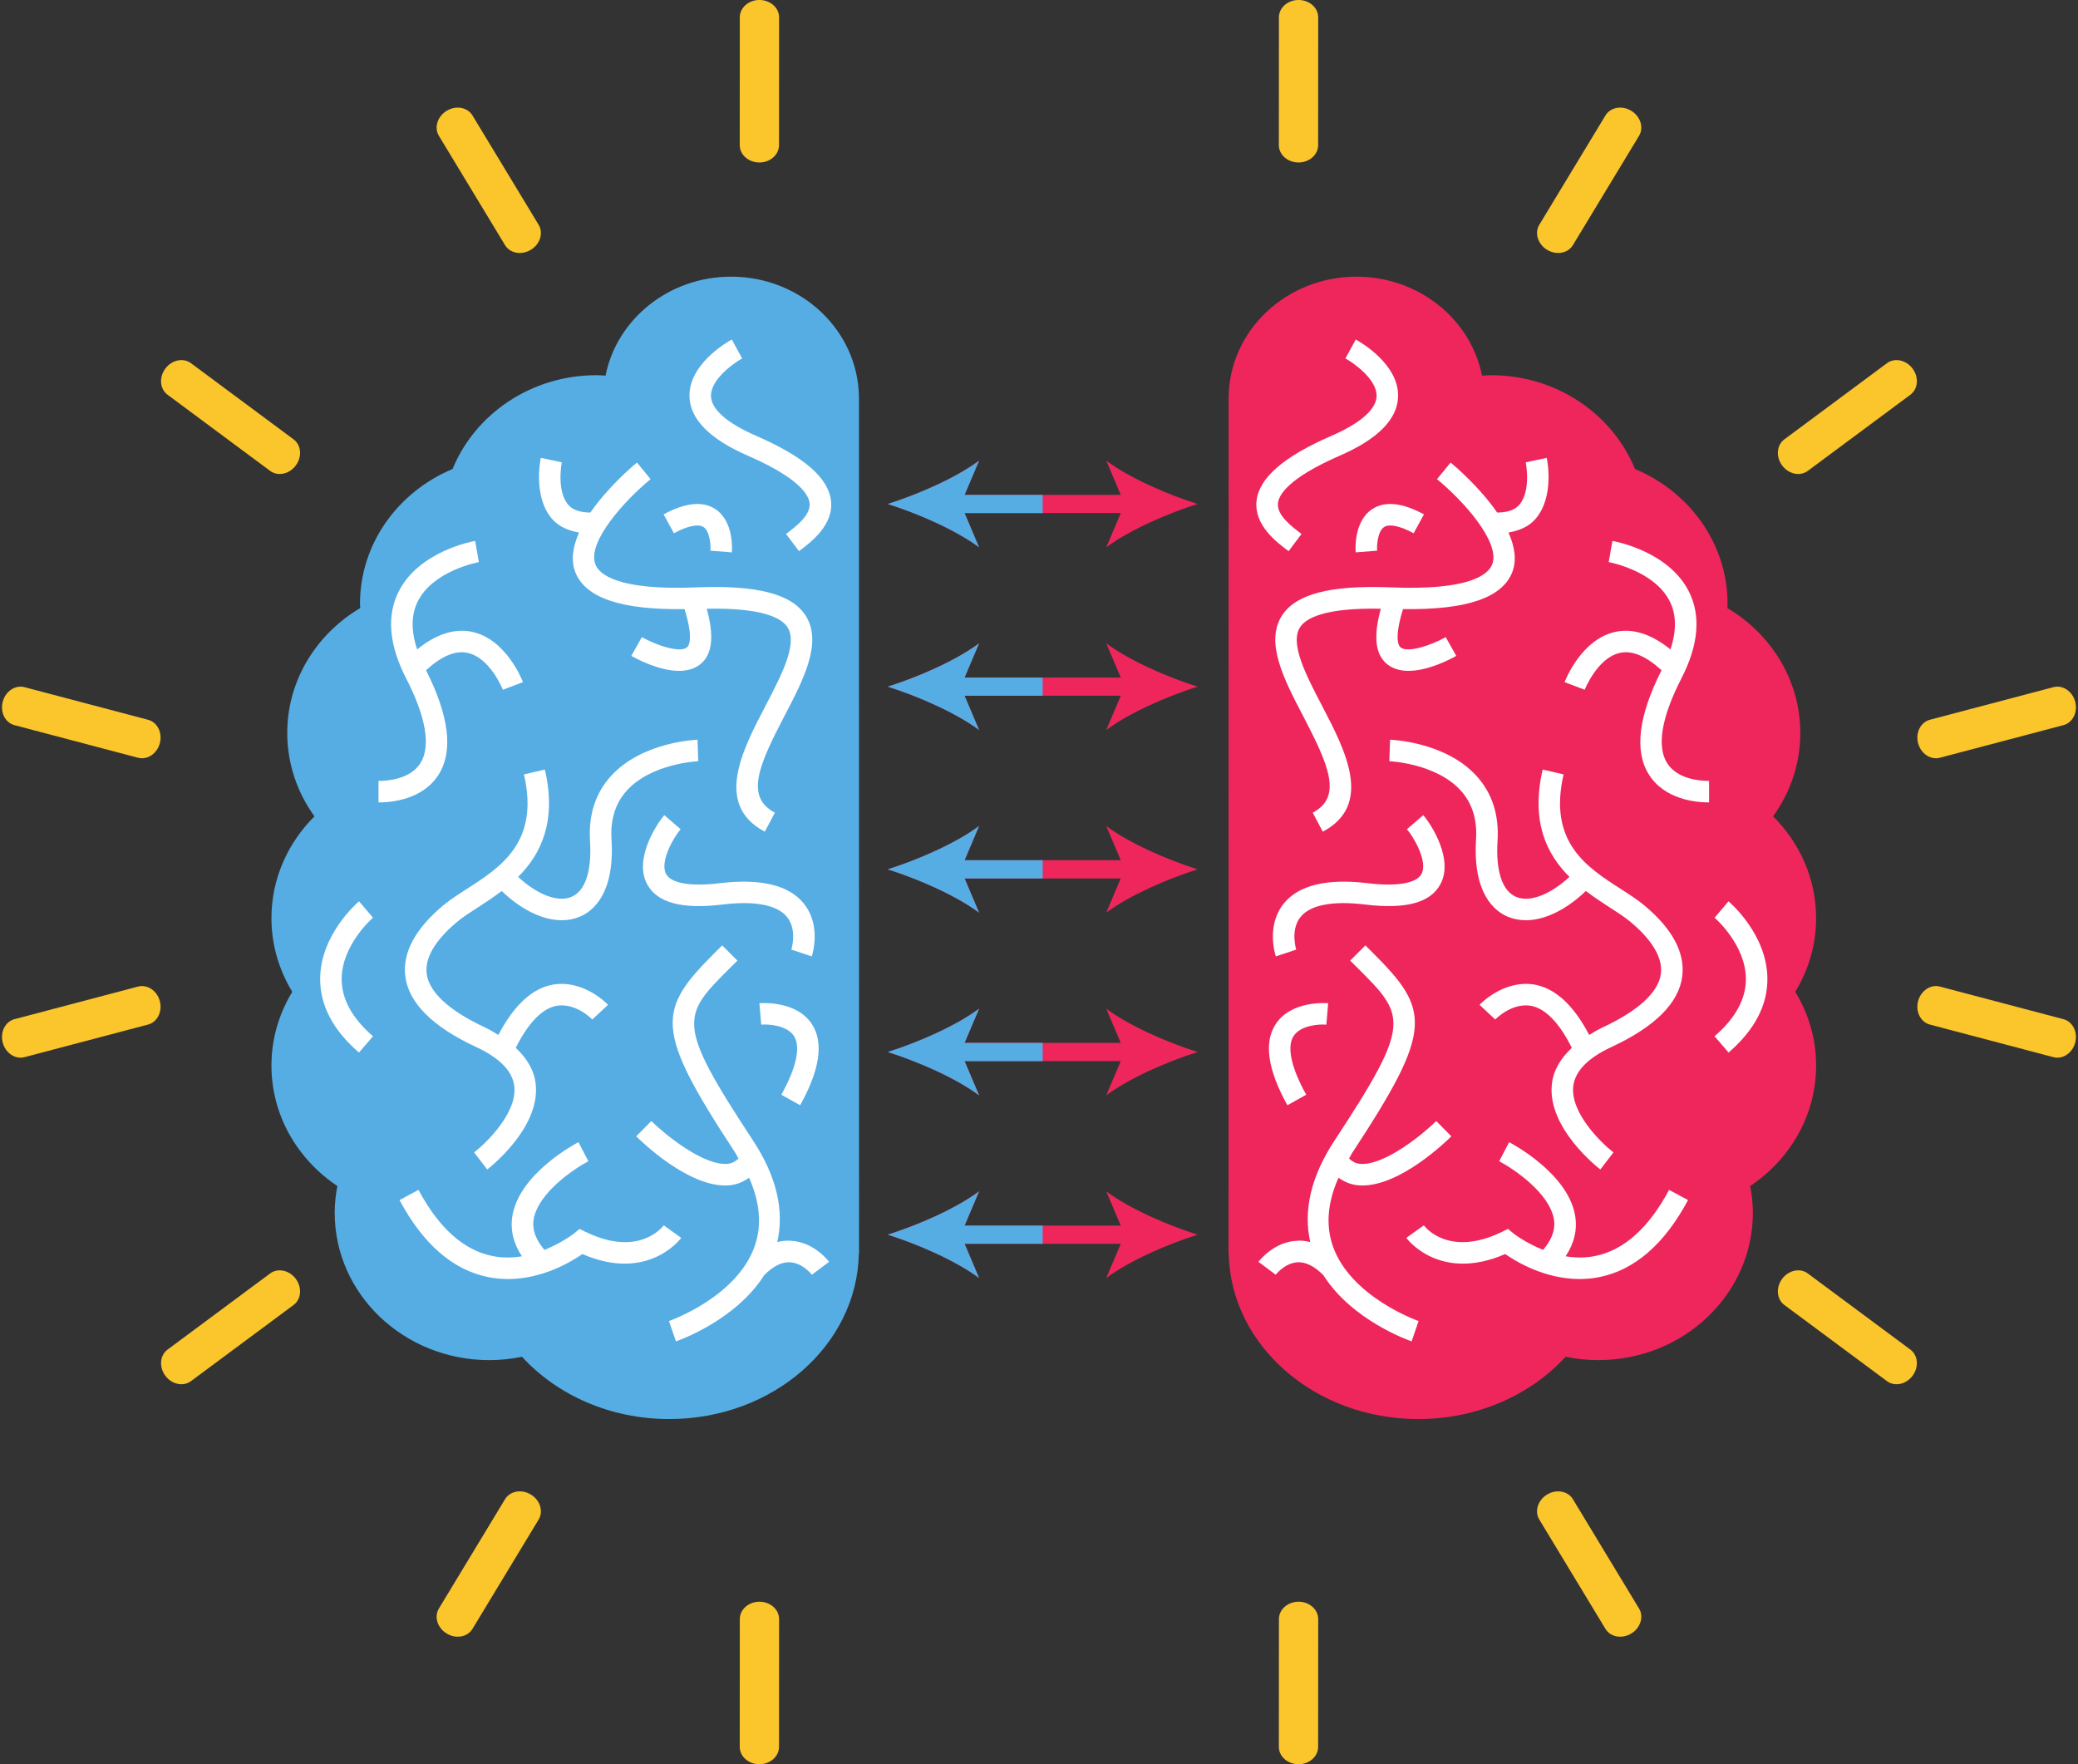 <?xml version="1.0" encoding="UTF-8"?>
<!DOCTYPE svg PUBLIC '-//W3C//DTD SVG 1.0//EN'
          'http://www.w3.org/TR/2001/REC-SVG-20010904/DTD/svg10.dtd'>
<svg height="1619.5" preserveAspectRatio="xMidYMid meet" version="1.0" viewBox="272.9 417.0 1907.7 1619.5" width="1907.7" xmlns="http://www.w3.org/2000/svg" xmlns:xlink="http://www.w3.org/1999/xlink" zoomAndPan="magnify"
><rect x="272.9" y="417.0" width="1907.7" height="1619.5" fill="#333333" stroke="none"/><g
  ><g id="change1_1"
    ><path d="M 1940.18 1259.82 C 1940.18 1223.539 1925.102 1190.66 1900.68 1166.379 C 1916.41 1144.602 1925.672 1118.25 1925.672 1089.82 C 1925.672 1041.391 1898.859 999.031 1858.691 975.148 C 1858.719 973.871 1858.891 972.621 1858.891 971.328 C 1858.891 915.969 1823.922 868.441 1773.898 847.52 C 1753.25 797.148 1701.941 761.41 1641.75 761.41 C 1638.961 761.41 1636.23 761.648 1633.488 761.801 C 1623.148 710.078 1575.5 670.969 1518.191 670.969 C 1453.859 670.969 1401.672 720.27 1400.84 781.371 L 1400.762 1568.059 L 1400.93 1568.059 C 1402.762 1652.012 1479.898 1719.609 1574.969 1719.609 C 1629.559 1719.609 1678.238 1697.301 1710.18 1662.43 C 1719.852 1664.41 1729.859 1665.512 1740.148 1665.512 C 1818.559 1665.512 1882.121 1604.969 1882.121 1530.281 C 1882.121 1521.879 1881.199 1513.691 1879.66 1505.719 C 1916.23 1481.25 1940.18 1440.852 1940.18 1395.051 C 1940.18 1370.391 1933.141 1347.34 1921.039 1327.441 C 1933.141 1307.531 1940.18 1284.48 1940.18 1259.82" fill="#ee265c"
    /></g
    ><g id="change2_1"
    ><path d="M 1496.371 1560.43 C 1489.898 1541.488 1491.711 1520.602 1501.691 1498.102 C 1506.75 1501.691 1512.422 1504.199 1518.852 1504.941 C 1520.469 1505.09 1522.051 1505.211 1523.672 1505.211 C 1558.879 1505.211 1600.488 1464.871 1605.309 1460.09 L 1591.43 1446.051 C 1579.52 1457.852 1543.461 1487.59 1521.051 1485.309 C 1517.211 1484.879 1514.16 1483.051 1511.398 1480.531 C 1512.539 1478.641 1513.238 1476.84 1514.5 1474.941 C 1589.309 1361.141 1586.148 1344.281 1532.43 1290.84 L 1526.371 1284.82 L 1512.41 1298.781 L 1518.512 1304.84 C 1563.629 1349.719 1569.41 1355.469 1497.988 1464.059 C 1476.219 1497.211 1469.301 1528.371 1475.781 1557.172 C 1471.57 1556.09 1467.289 1555.512 1462.859 1556 C 1441.961 1557.27 1428.77 1574.539 1428.23 1575.309 L 1444.039 1587.121 C 1444.121 1587.039 1452.371 1576.391 1464.059 1575.699 C 1471.691 1575.289 1479.699 1579.328 1487.828 1587.57 C 1514.23 1629.172 1566.32 1647.441 1568.828 1648.309 L 1575.23 1629.648 C 1574.609 1629.422 1512.488 1607.59 1496.371 1560.43" fill="#fff"
    /></g
    ><g id="change2_2"
    ><path d="M 1689.148 1123.398 C 1678 1171.68 1693.172 1201.441 1713.711 1221.941 C 1696.309 1238.031 1677.461 1245.672 1664.781 1240.281 C 1652.012 1234.879 1645.961 1216.602 1647.73 1188.762 C 1649.191 1165.039 1642.762 1145.07 1628.531 1129.41 C 1600.18 1098.141 1551.129 1096.09 1549.051 1096.012 L 1548.359 1115.762 C 1548.781 1115.762 1591.309 1117.648 1613.988 1142.75 C 1624.441 1154.289 1629.141 1169.359 1627.988 1187.531 C 1624.898 1237.238 1644.879 1253.32 1657.059 1258.48 C 1662.27 1260.68 1667.898 1261.719 1673.801 1261.719 C 1691.289 1261.719 1711.012 1251.91 1728.781 1234.891 C 1736.121 1240.449 1743.52 1245.359 1750.191 1249.648 C 1757.48 1254.32 1764.309 1258.672 1769.738 1263.219 C 1783.781 1274.91 1800.051 1292.691 1797.66 1310.891 C 1795.469 1327.859 1776.879 1344.898 1743.949 1360.211 C 1739.41 1362.32 1735.762 1364.719 1731.871 1367.031 C 1717.699 1340 1700.801 1323.98 1681.238 1320.719 C 1653.129 1316.359 1632.078 1338.422 1631.191 1339.352 L 1645.609 1352.852 C 1645.762 1352.691 1660.27 1337.5 1678 1340.199 C 1691.578 1342.461 1704.559 1356.102 1715.898 1378.871 C 1705.469 1388.629 1698.969 1399.621 1697.59 1412.078 C 1693.121 1452.422 1740.09 1488.969 1742.09 1490.52 L 1754.129 1474.859 C 1742.941 1466.219 1714.48 1438.531 1717.219 1414.238 C 1718.77 1400.359 1730.559 1388.172 1752.281 1378.102 C 1792.191 1359.551 1814.051 1337.809 1817.25 1313.441 C 1820.07 1291.68 1808.352 1269.699 1782.391 1248.031 C 1776.379 1243.02 1768.898 1238.199 1760.879 1233.031 C 1729.52 1212.898 1694.012 1190.109 1708.352 1127.871 L 1689.148 1123.398" fill="#fff"
    /></g
    ><g id="change2_3"
    ><path d="M 1803.18 1117.148 C 1793.77 1101.762 1798.398 1074.961 1816.559 1039.641 C 1832.219 1009.129 1834.57 982.41 1823.5 960.23 C 1804.879 922.871 1755.25 913.879 1753.16 913.539 L 1749.77 932.969 C 1750.191 933.051 1791.762 940.719 1805.879 969.109 C 1811.949 981.328 1812.109 996.109 1806.43 1013.141 C 1789.43 999.379 1772.852 993.738 1756.789 996.828 C 1724.82 1003.078 1709.891 1041.531 1709.281 1043.148 L 1727.711 1050.16 C 1727.828 1049.859 1739.59 1020.32 1760.57 1016.23 C 1771.84 1013.91 1784.449 1019.66 1798.27 1032.23 C 1777.281 1073.781 1773.172 1105.879 1786.328 1127.449 C 1800.75 1151.039 1829.98 1153.59 1841.898 1153.59 L 1841.898 1133.84 C 1833.328 1133.84 1812.398 1132.23 1803.18 1117.148" fill="#fff"
    /></g
    ><g id="change2_4"
    ><path d="M 1859.75 1244.371 L 1846.988 1259.41 C 1847.289 1259.641 1875.641 1284.238 1875.719 1315.711 C 1875.75 1334.031 1866.078 1351.73 1846.949 1368.23 L 1859.828 1383.191 C 1883.578 1362.68 1895.578 1339.93 1895.461 1315.48 C 1895.27 1274.871 1861.219 1245.559 1859.75 1244.371" fill="#fff"
    /></g
    ><g id="change2_5"
    ><path d="M 1455.879 922.949 L 1467.762 907.129 C 1459.16 900.691 1444.809 889.941 1446.129 878.789 C 1446.969 871.379 1455.531 855.879 1502.93 835.25 C 1537.52 820.18 1555.488 802.172 1556.379 781.691 C 1557.719 751.488 1521.629 730.898 1517.539 728.66 L 1508.059 746.02 C 1515.691 750.18 1537.328 765.488 1536.672 780.84 C 1536.129 792.949 1521.75 805.52 1495.059 817.129 C 1451.371 836.141 1428.961 855.578 1426.5 876.512 C 1423.871 898.922 1444.699 914.539 1455.879 922.949" fill="#fff"
    /></g
    ><g id="change2_6"
    ><path d="M 1642.84 934.98 C 1639.32 944.191 1622.391 959.309 1549.09 956.148 C 1494.172 954.031 1462.398 962.238 1449.672 982.25 C 1434.051 1006.941 1451.949 1041.219 1469.262 1074.34 C 1493.02 1119.809 1505.43 1148.5 1478.012 1163 L 1487.27 1180.43 C 1534.012 1155.711 1507.82 1105.539 1486.77 1065.211 C 1472.039 1037.02 1456.809 1007.898 1466.371 992.859 C 1471.801 984.238 1489.398 974.77 1540.578 975.781 C 1533.77 1000.328 1535.18 1017.262 1545.961 1026.328 C 1551.551 1031.039 1558.609 1032.809 1565.98 1032.809 C 1584.328 1032.809 1604.691 1021.98 1609.82 1019.039 L 1600.109 1001.852 C 1587.219 1009.172 1565.172 1016.73 1558.691 1011.219 C 1555.07 1008.191 1554.352 996.98 1560.93 976.109 C 1619.262 977.012 1652.238 965.781 1661.309 942 C 1665.629 930.602 1663.172 918.109 1657.77 905.871 C 1667.66 904.051 1676.34 900.488 1682.469 893.441 C 1700.289 873.039 1693.199 838.73 1692.891 837.301 L 1673.609 841.379 C 1673.641 841.66 1678.809 867.648 1667.59 880.48 C 1663.219 885.449 1656.121 887.449 1647.359 887.488 C 1631.371 864.27 1608.84 845.031 1604.621 841.578 L 1592.121 856.852 C 1615.84 876.238 1650.578 914.609 1642.84 934.98" fill="#fff"
    /></g
    ><g id="change2_7"
    ><path d="M 1490.551 1357.59 L 1492.211 1337.922 C 1490.859 1337.73 1458.148 1335.219 1443.93 1357.238 C 1433.051 1374.051 1436.719 1399.039 1454.801 1431.551 L 1472.078 1421.91 C 1458.23 1397.078 1454.109 1377.949 1460.469 1368.039 C 1466.949 1358.012 1484.34 1356.941 1490.551 1357.59" fill="#fff"
    /></g
    ><g id="change2_8"
    ><path d="M 1532.852 884.191 C 1515.648 895.41 1517.27 921.172 1517.5 924.059 L 1537.172 922.48 C 1536.75 917.012 1537.789 904.512 1543.648 900.73 C 1548.391 897.73 1558.301 899.73 1570.68 906.512 L 1580.172 889.16 C 1560.309 878.41 1544.461 876.75 1532.852 884.191" fill="#fff"
    /></g
    ><g id="change2_9"
    ><path d="M 1526.07 1247.301 C 1563.512 1251.852 1586.191 1245.68 1595.32 1228.559 C 1607.391 1205.961 1587.461 1174.531 1579.52 1165.281 L 1564.551 1178.16 C 1570.949 1185.602 1583.91 1208.039 1577.898 1219.262 C 1573.301 1227.859 1555.41 1230.988 1528.422 1227.711 C 1491.129 1223.23 1465.211 1229.48 1451.559 1246.262 C 1434.941 1266.66 1443.77 1293.809 1444.16 1294.93 L 1462.898 1288.68 C 1462.82 1288.48 1457.23 1270.59 1466.871 1258.711 C 1475.82 1247.648 1496.328 1243.711 1526.07 1247.301" fill="#fff"
    /></g
    ><g id="change2_10"
    ><path d="M 1737.281 1569.961 C 1727.871 1571.852 1718.73 1571.578 1710.219 1570.211 C 1718.121 1558.32 1721.141 1545.801 1718.922 1532.781 C 1712.25 1493.828 1660.531 1466.57 1658.34 1465.449 L 1649.23 1482.961 C 1661.809 1489.512 1695.32 1511.84 1699.441 1536.141 C 1701.078 1545.762 1697.461 1555.02 1689.539 1564.34 C 1673.328 1557.871 1662.379 1549.262 1662.199 1549.09 L 1657.289 1545.078 L 1651.629 1547.859 C 1602.73 1571.539 1580.941 1543 1580.02 1541.801 L 1563.969 1553.301 C 1564.281 1553.762 1594.25 1594.398 1654.75 1568.141 C 1665.391 1575.551 1691.5 1591.078 1723.012 1591.078 C 1728.828 1591.078 1734.809 1590.578 1740.941 1589.352 C 1773.48 1582.91 1800.941 1559.121 1822.609 1518.59 L 1805.18 1509.262 C 1786.48 1544.27 1763.648 1564.672 1737.281 1569.961" fill="#fff"
    /></g
    ><g id="change3_1"
    ><path d="M 522.098 1259.82 C 522.098 1223.539 537.184 1190.66 561.602 1166.379 C 545.867 1144.602 536.613 1118.25 536.613 1089.82 C 536.613 1041.391 563.43 999.031 603.598 975.148 C 603.562 973.871 603.395 972.621 603.395 971.328 C 603.395 915.969 638.367 868.441 688.379 847.52 C 709.031 797.148 760.348 761.41 820.535 761.41 C 823.324 761.41 826.047 761.648 828.801 761.801 C 839.137 710.078 886.785 670.969 944.09 670.969 C 1008.43 670.969 1060.609 720.27 1061.449 781.371 L 1061.531 1568.059 L 1061.352 1568.059 C 1059.531 1652.012 982.387 1719.609 887.316 1719.609 C 832.727 1719.609 784.043 1697.301 752.105 1662.43 C 742.434 1664.41 732.422 1665.512 722.129 1665.512 C 643.727 1665.512 580.168 1604.969 580.168 1530.281 C 580.168 1521.879 581.086 1513.691 582.621 1505.719 C 546.055 1481.25 522.098 1440.852 522.098 1395.051 C 522.098 1370.391 529.141 1347.34 541.246 1327.441 C 529.141 1307.531 522.098 1284.48 522.098 1259.82" fill="#56ade4"
    /></g
    ><g id="change2_11"
    ><path d="M 965.91 1560.43 C 972.379 1541.488 970.574 1520.602 960.59 1498.102 C 955.531 1501.691 949.867 1504.199 943.43 1504.941 C 941.809 1505.09 940.227 1505.211 938.609 1505.211 C 903.402 1505.211 861.793 1464.871 856.973 1460.09 L 870.855 1446.051 C 882.77 1457.852 918.824 1487.59 941.234 1485.309 C 945.078 1484.879 948.125 1483.051 950.883 1480.531 C 949.734 1478.641 949.039 1476.84 947.785 1474.941 C 872.973 1361.141 876.137 1344.281 929.855 1290.84 L 935.91 1284.82 L 949.871 1298.781 L 943.777 1304.84 C 898.656 1349.719 892.871 1355.469 964.293 1464.059 C 986.062 1497.211 992.984 1528.371 986.504 1557.172 C 990.711 1556.09 994.988 1555.512 999.422 1556 C 1020.328 1557.27 1033.512 1574.539 1034.051 1575.309 L 1018.238 1587.121 C 1018.172 1587.039 1009.91 1576.391 998.227 1575.699 C 990.59 1575.289 982.578 1579.328 974.457 1587.57 C 948.055 1629.172 895.961 1647.441 893.453 1648.309 L 887.051 1629.648 C 887.668 1629.422 949.793 1607.59 965.91 1560.43" fill="#fff"
    /></g
    ><g id="change2_12"
    ><path d="M 773.137 1123.398 C 784.289 1171.68 769.113 1201.441 748.574 1221.941 C 765.969 1238.031 784.824 1245.672 797.508 1240.281 C 810.273 1234.879 816.324 1216.602 814.551 1188.762 C 813.082 1165.039 819.527 1145.07 833.758 1129.41 C 862.102 1098.141 911.152 1096.09 913.234 1096.012 L 913.93 1115.762 C 913.504 1115.762 870.969 1117.648 848.297 1142.75 C 837.844 1154.289 833.141 1169.359 834.297 1187.531 C 837.383 1237.238 817.406 1253.32 805.219 1258.48 C 800.016 1260.68 794.387 1261.719 788.48 1261.719 C 770.992 1261.719 751.266 1251.91 733.504 1234.891 C 726.16 1240.449 718.762 1245.359 712.09 1249.648 C 704.801 1254.32 697.977 1258.672 692.539 1263.219 C 678.504 1274.91 662.227 1292.691 664.617 1310.891 C 666.816 1327.859 685.402 1344.898 718.336 1360.211 C 722.875 1362.32 726.527 1364.719 730.41 1367.031 C 744.578 1340 761.477 1323.98 781.039 1320.719 C 809.152 1316.359 830.211 1338.422 831.094 1339.352 L 816.672 1352.852 C 816.52 1352.691 802.02 1337.5 784.277 1340.199 C 770.699 1342.461 757.723 1356.102 746.387 1378.871 C 756.809 1388.629 763.309 1399.621 764.691 1412.078 C 769.164 1452.422 722.191 1488.969 720.188 1490.52 L 708.156 1474.859 C 719.34 1466.219 747.801 1438.531 745.062 1414.238 C 743.52 1400.359 731.719 1388.172 710.008 1378.102 C 670.094 1359.551 648.23 1337.809 645.027 1313.441 C 642.215 1291.68 653.938 1269.699 679.891 1248.031 C 685.906 1243.02 693.387 1238.199 701.406 1233.031 C 732.762 1212.898 768.277 1190.109 753.934 1127.871 L 773.137 1123.398" fill="#fff"
    /></g
    ><g id="change2_13"
    ><path d="M 659.105 1117.148 C 668.516 1101.762 663.887 1074.961 645.723 1039.641 C 630.066 1009.129 627.715 982.41 638.781 960.23 C 657.41 922.871 707.039 913.879 709.117 913.539 L 712.516 932.969 C 712.09 933.051 670.52 940.719 656.406 969.109 C 650.336 981.328 650.172 996.109 655.852 1013.141 C 672.848 999.379 689.434 993.738 705.496 996.828 C 737.465 1003.078 752.391 1041.531 753.004 1043.148 L 734.574 1050.16 C 734.457 1049.859 722.695 1020.32 701.719 1016.23 C 690.441 1013.91 677.828 1019.66 664.012 1032.23 C 685 1073.781 689.121 1105.879 675.957 1127.449 C 661.535 1151.039 632.301 1153.59 620.387 1153.59 L 620.387 1133.84 C 628.945 1133.84 649.887 1132.23 659.105 1117.148" fill="#fff"
    /></g
    ><g id="change2_14"
    ><path d="M 602.535 1244.371 L 615.297 1259.41 C 614.988 1259.641 586.645 1284.238 586.566 1315.711 C 586.527 1334.031 596.211 1351.73 615.336 1368.23 L 602.453 1383.191 C 578.699 1362.68 566.707 1339.93 566.82 1315.48 C 567.016 1274.871 601.066 1245.559 602.535 1244.371" fill="#fff"
    /></g
    ><g id="change2_15"
    ><path d="M 1006.398 922.949 L 994.523 907.129 C 1003.129 900.691 1017.469 889.941 1016.16 878.789 C 1015.309 871.379 1006.75 855.879 959.355 835.25 C 924.766 820.18 906.793 802.172 905.906 781.691 C 904.559 751.488 940.652 730.898 944.738 728.66 L 954.227 746.02 C 946.594 750.18 924.961 765.488 925.613 780.84 C 926.156 792.949 940.535 805.52 967.223 817.129 C 1010.91 836.141 1033.32 855.578 1035.789 876.512 C 1038.41 898.922 1017.59 914.539 1006.398 922.949" fill="#fff"
    /></g
    ><g id="change2_16"
    ><path d="M 819.445 934.98 C 822.961 944.191 839.887 959.309 913.195 956.148 C 968.109 954.031 999.887 962.238 1012.609 982.25 C 1028.23 1006.941 1010.34 1041.219 993.02 1074.34 C 969.266 1119.809 956.852 1148.5 984.27 1163 L 975.012 1180.43 C 928.273 1155.711 954.461 1105.539 975.516 1065.211 C 990.246 1037.02 1005.48 1007.898 995.914 992.859 C 990.484 984.238 972.883 974.77 921.707 975.781 C 928.512 1000.328 927.102 1017.262 916.32 1026.328 C 910.727 1031.039 903.672 1032.809 896.305 1032.809 C 877.949 1032.809 857.59 1021.98 852.457 1019.039 L 862.18 1001.852 C 875.055 1009.172 897.113 1016.73 903.594 1011.219 C 907.211 1008.191 907.93 996.98 901.348 976.109 C 843.023 977.012 810.047 965.781 800.977 942 C 796.656 930.602 799.113 918.109 804.508 905.871 C 794.621 904.051 785.938 900.488 779.805 893.441 C 761.992 873.039 769.09 838.73 769.395 837.301 L 788.676 841.379 C 788.637 841.66 783.469 867.648 794.691 880.48 C 799.059 885.449 806.16 887.449 814.926 887.488 C 830.91 864.27 853.449 845.031 857.664 841.578 L 870.16 856.852 C 846.445 876.238 811.699 914.609 819.445 934.98" fill="#fff"
    /></g
    ><g id="change2_17"
    ><path d="M 971.734 1357.59 L 970.074 1337.922 C 971.426 1337.73 1004.129 1335.219 1018.359 1357.238 C 1029.23 1374.051 1025.57 1399.039 1007.48 1431.551 L 990.207 1421.91 C 1004.051 1397.078 1008.18 1377.949 1001.809 1368.039 C 995.336 1358.012 977.945 1356.941 971.734 1357.59" fill="#fff"
    /></g
    ><g id="change2_18"
    ><path d="M 929.43 884.191 C 946.633 895.41 945.012 921.172 944.777 924.059 L 925.113 922.48 C 925.539 917.012 924.492 904.512 918.637 900.73 C 913.891 897.73 903.98 899.73 891.602 906.512 L 882.113 889.16 C 901.977 878.41 917.824 876.75 929.43 884.191" fill="#fff"
    /></g
    ><g id="change2_19"
    ><path d="M 936.219 1247.301 C 898.773 1251.852 876.098 1245.68 866.961 1228.559 C 854.891 1205.961 874.828 1174.531 882.77 1165.281 L 897.734 1178.16 C 891.328 1185.602 878.375 1208.039 884.387 1219.262 C 888.98 1227.859 906.871 1230.988 933.863 1227.711 C 971.156 1223.23 997.07 1229.48 1010.719 1246.262 C 1027.34 1266.66 1018.512 1293.809 1018.129 1294.93 L 999.383 1288.68 C 999.461 1288.48 1005.051 1270.59 995.41 1258.711 C 986.465 1247.648 965.949 1243.711 936.219 1247.301" fill="#fff"
    /></g
    ><g id="change2_20"
    ><path d="M 725.008 1569.961 C 734.418 1571.852 743.547 1571.578 752.059 1570.211 C 744.16 1558.32 741.145 1545.801 743.363 1532.781 C 750.035 1493.828 801.746 1466.57 803.945 1465.449 L 813.047 1482.961 C 800.477 1489.512 766.965 1511.84 762.84 1536.141 C 761.203 1545.762 764.82 1555.02 772.742 1564.34 C 788.949 1557.871 799.898 1549.262 800.09 1549.09 L 804.988 1545.078 L 810.656 1547.859 C 859.555 1571.539 881.344 1543 882.27 1541.801 L 898.309 1553.301 C 898.004 1553.762 868.035 1594.398 807.531 1568.141 C 796.891 1575.551 770.781 1591.078 739.277 1591.078 C 733.453 1591.078 727.477 1590.578 721.344 1589.352 C 688.801 1582.91 661.34 1559.121 639.672 1518.59 L 657.098 1509.262 C 675.801 1544.27 698.633 1564.672 725.008 1569.961" fill="#fff"
    /></g
    ><g id="change4_1"
    ><path d="M 1716.891 642.031 C 1712.328 649.551 1701.73 651.469 1693.211 646.32 C 1684.691 641.16 1681.48 630.879 1686.031 623.359 L 1746.781 522.988 C 1751.328 515.461 1761.93 513.539 1770.449 518.699 C 1778.969 523.852 1782.18 534.129 1777.629 541.66 L 1716.891 642.031" fill="#fbc52c"
    /></g
    ><g id="change4_2"
    ><path d="M 988.074 550.238 C 988.07 559.031 979.996 566.16 970.039 566.148 C 960.078 566.148 952.012 559.012 952.016 550.219 L 952.07 432.891 C 952.078 424.102 960.156 416.969 970.113 416.98 C 980.07 416.98 988.145 424.121 988.137 432.91 L 988.074 550.238" fill="#fbc52c"
    /></g
    ><g id="change4_3"
    ><path d="M 988.074 2020.551 C 988.07 2029.34 979.996 2036.469 970.039 2036.461 C 960.078 2036.461 952.012 2029.328 952.016 2020.531 L 952.07 1903.211 C 952.078 1894.41 960.156 1887.289 970.113 1887.289 C 980.07 1887.301 988.145 1894.43 988.137 1903.219 L 988.074 2020.551" fill="#fbc52c"
    /></g
    ><g id="change4_4"
    ><path d="M 1483.012 550.238 C 1483.012 559.031 1474.93 566.16 1464.98 566.148 C 1455.012 566.148 1446.949 559.012 1446.949 550.219 L 1447.012 432.891 C 1447.012 424.102 1455.09 416.969 1465.051 416.98 C 1475.012 416.98 1483.078 424.121 1483.07 432.91 L 1483.012 550.238" fill="#fbc52c"
    /></g
    ><g id="change4_5"
    ><path d="M 1483.012 2020.551 C 1483.012 2029.34 1474.93 2036.469 1464.98 2036.461 C 1455.012 2036.461 1446.949 2029.328 1446.949 2020.531 L 1447.012 1903.211 C 1447.012 1894.41 1455.09 1887.289 1465.051 1887.289 C 1475.012 1887.301 1483.078 1894.43 1483.07 1903.219 L 1483.012 2020.551" fill="#fbc52c"
    /></g
    ><g id="change4_6"
    ><path d="M 1932.512 849.262 C 1925.449 854.512 1914.91 852.27 1908.98 844.27 C 1903.051 836.281 1903.961 825.551 1911.02 820.309 L 2005.23 750.379 C 2012.301 745.141 2022.828 747.379 2028.762 755.371 C 2034.699 763.371 2033.789 774.102 2026.719 779.34 L 1932.512 849.262" fill="#fbc52c"
    /></g
    ><g id="change4_7"
    ><path d="M 2053.801 1112.578 C 2045.301 1114.828 2036.34 1108.84 2033.801 1099.211 C 2031.262 1089.578 2036.102 1079.961 2044.602 1077.711 L 2158.051 1047.781 C 2166.551 1045.539 2175.5 1051.531 2178.039 1061.16 C 2180.578 1070.781 2175.75 1080.41 2167.238 1082.648 L 2053.801 1112.578" fill="#fbc52c"
    /></g
    ><g id="change4_8"
    ><path d="M 1716.891 1793.18 C 1712.328 1785.648 1701.73 1783.73 1693.211 1788.891 C 1684.691 1794.039 1681.48 1804.32 1686.031 1811.852 L 1746.781 1912.219 C 1751.328 1919.738 1761.93 1921.66 1770.449 1916.512 C 1778.969 1911.352 1782.18 1901.07 1777.629 1893.551 L 1716.891 1793.18" fill="#fbc52c"
    /></g
    ><g id="change4_9"
    ><path d="M 1932.512 1585.941 C 1925.449 1580.699 1914.91 1582.93 1908.98 1590.93 C 1903.051 1598.93 1903.961 1609.66 1911.02 1614.898 L 2005.23 1684.82 C 2012.301 1690.059 2022.828 1687.828 2028.762 1679.828 C 2034.699 1671.828 2033.789 1661.102 2026.719 1655.859 L 1932.512 1585.941" fill="#fbc52c"
    /></g
    ><g id="change4_10"
    ><path d="M 2053.801 1322.621 C 2045.301 1320.379 2036.34 1326.371 2033.801 1335.988 C 2031.262 1345.621 2036.102 1355.25 2044.602 1357.488 L 2158.051 1387.422 C 2166.551 1389.66 2175.5 1383.68 2178.039 1374.051 C 2180.578 1364.422 2175.75 1354.801 2167.238 1352.551 L 2053.801 1322.621" fill="#fbc52c"
    /></g
    ><g id="change4_11"
    ><path d="M 736.555 642.031 C 741.109 649.551 751.707 651.469 760.227 646.32 C 768.75 641.16 771.965 630.879 767.406 623.359 L 706.664 522.988 C 702.109 515.461 691.512 513.539 682.992 518.699 C 674.469 523.852 671.258 534.129 675.812 541.66 L 736.555 642.031" fill="#fbc52c"
    /></g
    ><g id="change4_12"
    ><path d="M 520.926 849.262 C 527.992 854.512 538.527 852.27 544.461 844.27 C 550.395 836.281 549.48 825.551 542.422 820.309 L 448.207 750.379 C 441.148 745.141 430.605 747.379 424.676 755.371 C 418.738 763.371 419.652 774.102 426.719 779.34 L 520.926 849.262" fill="#fbc52c"
    /></g
    ><g id="change4_13"
    ><path d="M 399.637 1112.578 C 408.141 1114.828 417.094 1108.84 419.637 1099.211 C 422.176 1089.578 417.34 1079.961 408.836 1077.711 L 295.395 1047.781 C 286.891 1045.539 277.938 1051.531 275.395 1061.16 C 272.855 1070.781 277.691 1080.41 286.195 1082.648 L 399.637 1112.578" fill="#fbc52c"
    /></g
    ><g id="change4_14"
    ><path d="M 736.555 1793.18 C 741.109 1785.648 751.707 1783.73 760.227 1788.891 C 768.75 1794.039 771.965 1804.32 767.406 1811.852 L 706.664 1912.219 C 702.109 1919.738 691.512 1921.66 682.992 1916.512 C 674.469 1911.352 671.258 1901.07 675.812 1893.551 L 736.555 1793.18" fill="#fbc52c"
    /></g
    ><g id="change4_15"
    ><path d="M 520.926 1585.941 C 527.992 1580.699 538.527 1582.93 544.461 1590.93 C 550.395 1598.93 549.48 1609.66 542.422 1614.898 L 448.207 1684.82 C 441.148 1690.059 430.605 1687.828 424.676 1679.828 C 418.738 1671.828 419.652 1661.102 426.719 1655.859 L 520.926 1585.941" fill="#fbc52c"
    /></g
    ><g id="change4_16"
    ><path d="M 399.637 1322.621 C 408.141 1320.379 417.094 1326.371 419.637 1335.988 C 422.176 1345.621 417.34 1355.25 408.836 1357.488 L 295.395 1387.422 C 286.891 1389.66 277.938 1383.68 275.395 1374.051 C 272.855 1364.422 277.691 1354.801 286.195 1352.551 L 399.637 1322.621" fill="#fbc52c"
    /></g
    ><g id="change1_2"
    ><path d="M 1158.43 887.988 L 1301.809 887.988 L 1288.488 919.398 C 1309.91 903.48 1344.461 888.441 1372.309 879.621 C 1344.461 870.82 1309.91 855.781 1288.488 839.859 L 1301.809 871.262 L 1158.43 871.262 L 1171.75 839.859 C 1150.328 855.781 1115.781 870.82 1087.93 879.621 C 1115.781 888.441 1150.328 903.48 1171.75 919.398 L 1158.43 887.988" fill="#ee265c"
    /></g
    ><g id="change1_3"
    ><path d="M 1301.809 1038.949 L 1158.43 1038.949 L 1171.75 1007.539 C 1150.328 1023.469 1115.781 1038.512 1087.93 1047.309 C 1115.781 1056.121 1150.328 1071.16 1171.75 1087.09 L 1158.43 1055.672 L 1301.809 1055.672 L 1288.488 1087.09 C 1309.91 1071.16 1344.461 1056.121 1372.309 1047.309 C 1344.461 1038.512 1309.91 1023.469 1288.488 1007.539 L 1301.809 1038.949" fill="#ee265c"
    /></g
    ><g id="change1_4"
    ><path d="M 1301.809 1206.641 L 1158.43 1206.641 L 1171.75 1175.23 C 1150.328 1191.16 1115.781 1206.191 1087.93 1215 C 1115.781 1223.809 1150.328 1238.852 1171.75 1254.781 L 1158.43 1223.359 L 1301.809 1223.359 L 1288.488 1254.781 C 1309.91 1238.852 1344.461 1223.809 1372.309 1215 C 1344.461 1206.191 1309.91 1191.16 1288.488 1175.23 L 1301.809 1206.641" fill="#ee265c"
    /></g
    ><g id="change1_5"
    ><path d="M 1301.809 1374.32 L 1158.43 1374.32 L 1171.75 1342.91 C 1150.328 1358.84 1115.781 1373.879 1087.93 1382.68 C 1115.781 1391.5 1150.328 1406.531 1171.75 1422.461 L 1158.43 1391.051 L 1301.809 1391.051 L 1288.488 1422.461 C 1309.91 1406.531 1344.461 1391.5 1372.309 1382.68 C 1344.461 1373.879 1309.91 1358.84 1288.488 1342.91 L 1301.809 1374.32" fill="#ee265c"
    /></g
    ><g id="change1_6"
    ><path d="M 1301.809 1542.012 L 1158.43 1542.012 L 1171.75 1510.602 C 1150.328 1526.531 1115.781 1541.559 1087.93 1550.371 C 1115.781 1559.18 1150.328 1574.219 1171.75 1590.148 L 1158.43 1558.738 L 1301.809 1558.738 L 1288.488 1590.148 C 1309.91 1574.219 1344.461 1559.18 1372.309 1550.371 C 1344.461 1541.559 1309.91 1526.531 1288.488 1510.602 L 1301.809 1542.012" fill="#ee265c"
    /></g
    ><g id="change3_2"
    ><path d="M 1230.121 887.988 L 1230.121 871.262 L 1158.43 871.262 L 1171.75 839.859 C 1150.328 855.781 1115.781 870.82 1087.93 879.621 C 1115.781 888.441 1150.328 903.48 1171.75 919.398 L 1158.43 887.988 L 1230.121 887.988" fill="#56ade4"
    /></g
    ><g id="change3_3"
    ><path d="M 1230.121 1055.672 L 1230.121 1038.949 L 1158.43 1038.949 L 1171.75 1007.539 C 1150.328 1023.469 1115.781 1038.512 1087.93 1047.309 C 1115.781 1056.121 1150.328 1071.16 1171.75 1087.09 L 1158.43 1055.672 L 1230.121 1055.672" fill="#56ade4"
    /></g
    ><g id="change3_4"
    ><path d="M 1230.121 1223.359 L 1230.121 1206.641 L 1158.43 1206.641 L 1171.75 1175.23 C 1150.328 1191.16 1115.781 1206.191 1087.93 1215 C 1115.781 1223.809 1150.328 1238.852 1171.75 1254.781 L 1158.43 1223.359 L 1230.121 1223.359" fill="#56ade4"
    /></g
    ><g id="change3_5"
    ><path d="M 1230.121 1391.051 L 1230.121 1374.32 L 1158.43 1374.32 L 1171.75 1342.91 C 1150.328 1358.84 1115.781 1373.879 1087.93 1382.68 C 1115.781 1391.5 1150.328 1406.531 1171.75 1422.461 L 1158.43 1391.051 L 1230.121 1391.051" fill="#56ade4"
    /></g
    ><g id="change3_6"
    ><path d="M 1230.121 1558.738 L 1230.121 1542.012 L 1158.43 1542.012 L 1171.75 1510.602 C 1150.328 1526.531 1115.781 1541.559 1087.93 1550.371 C 1115.781 1559.18 1150.328 1574.219 1171.75 1590.148 L 1158.43 1558.738 L 1230.121 1558.738" fill="#56ade4"
    /></g
  ></g
></svg
>
